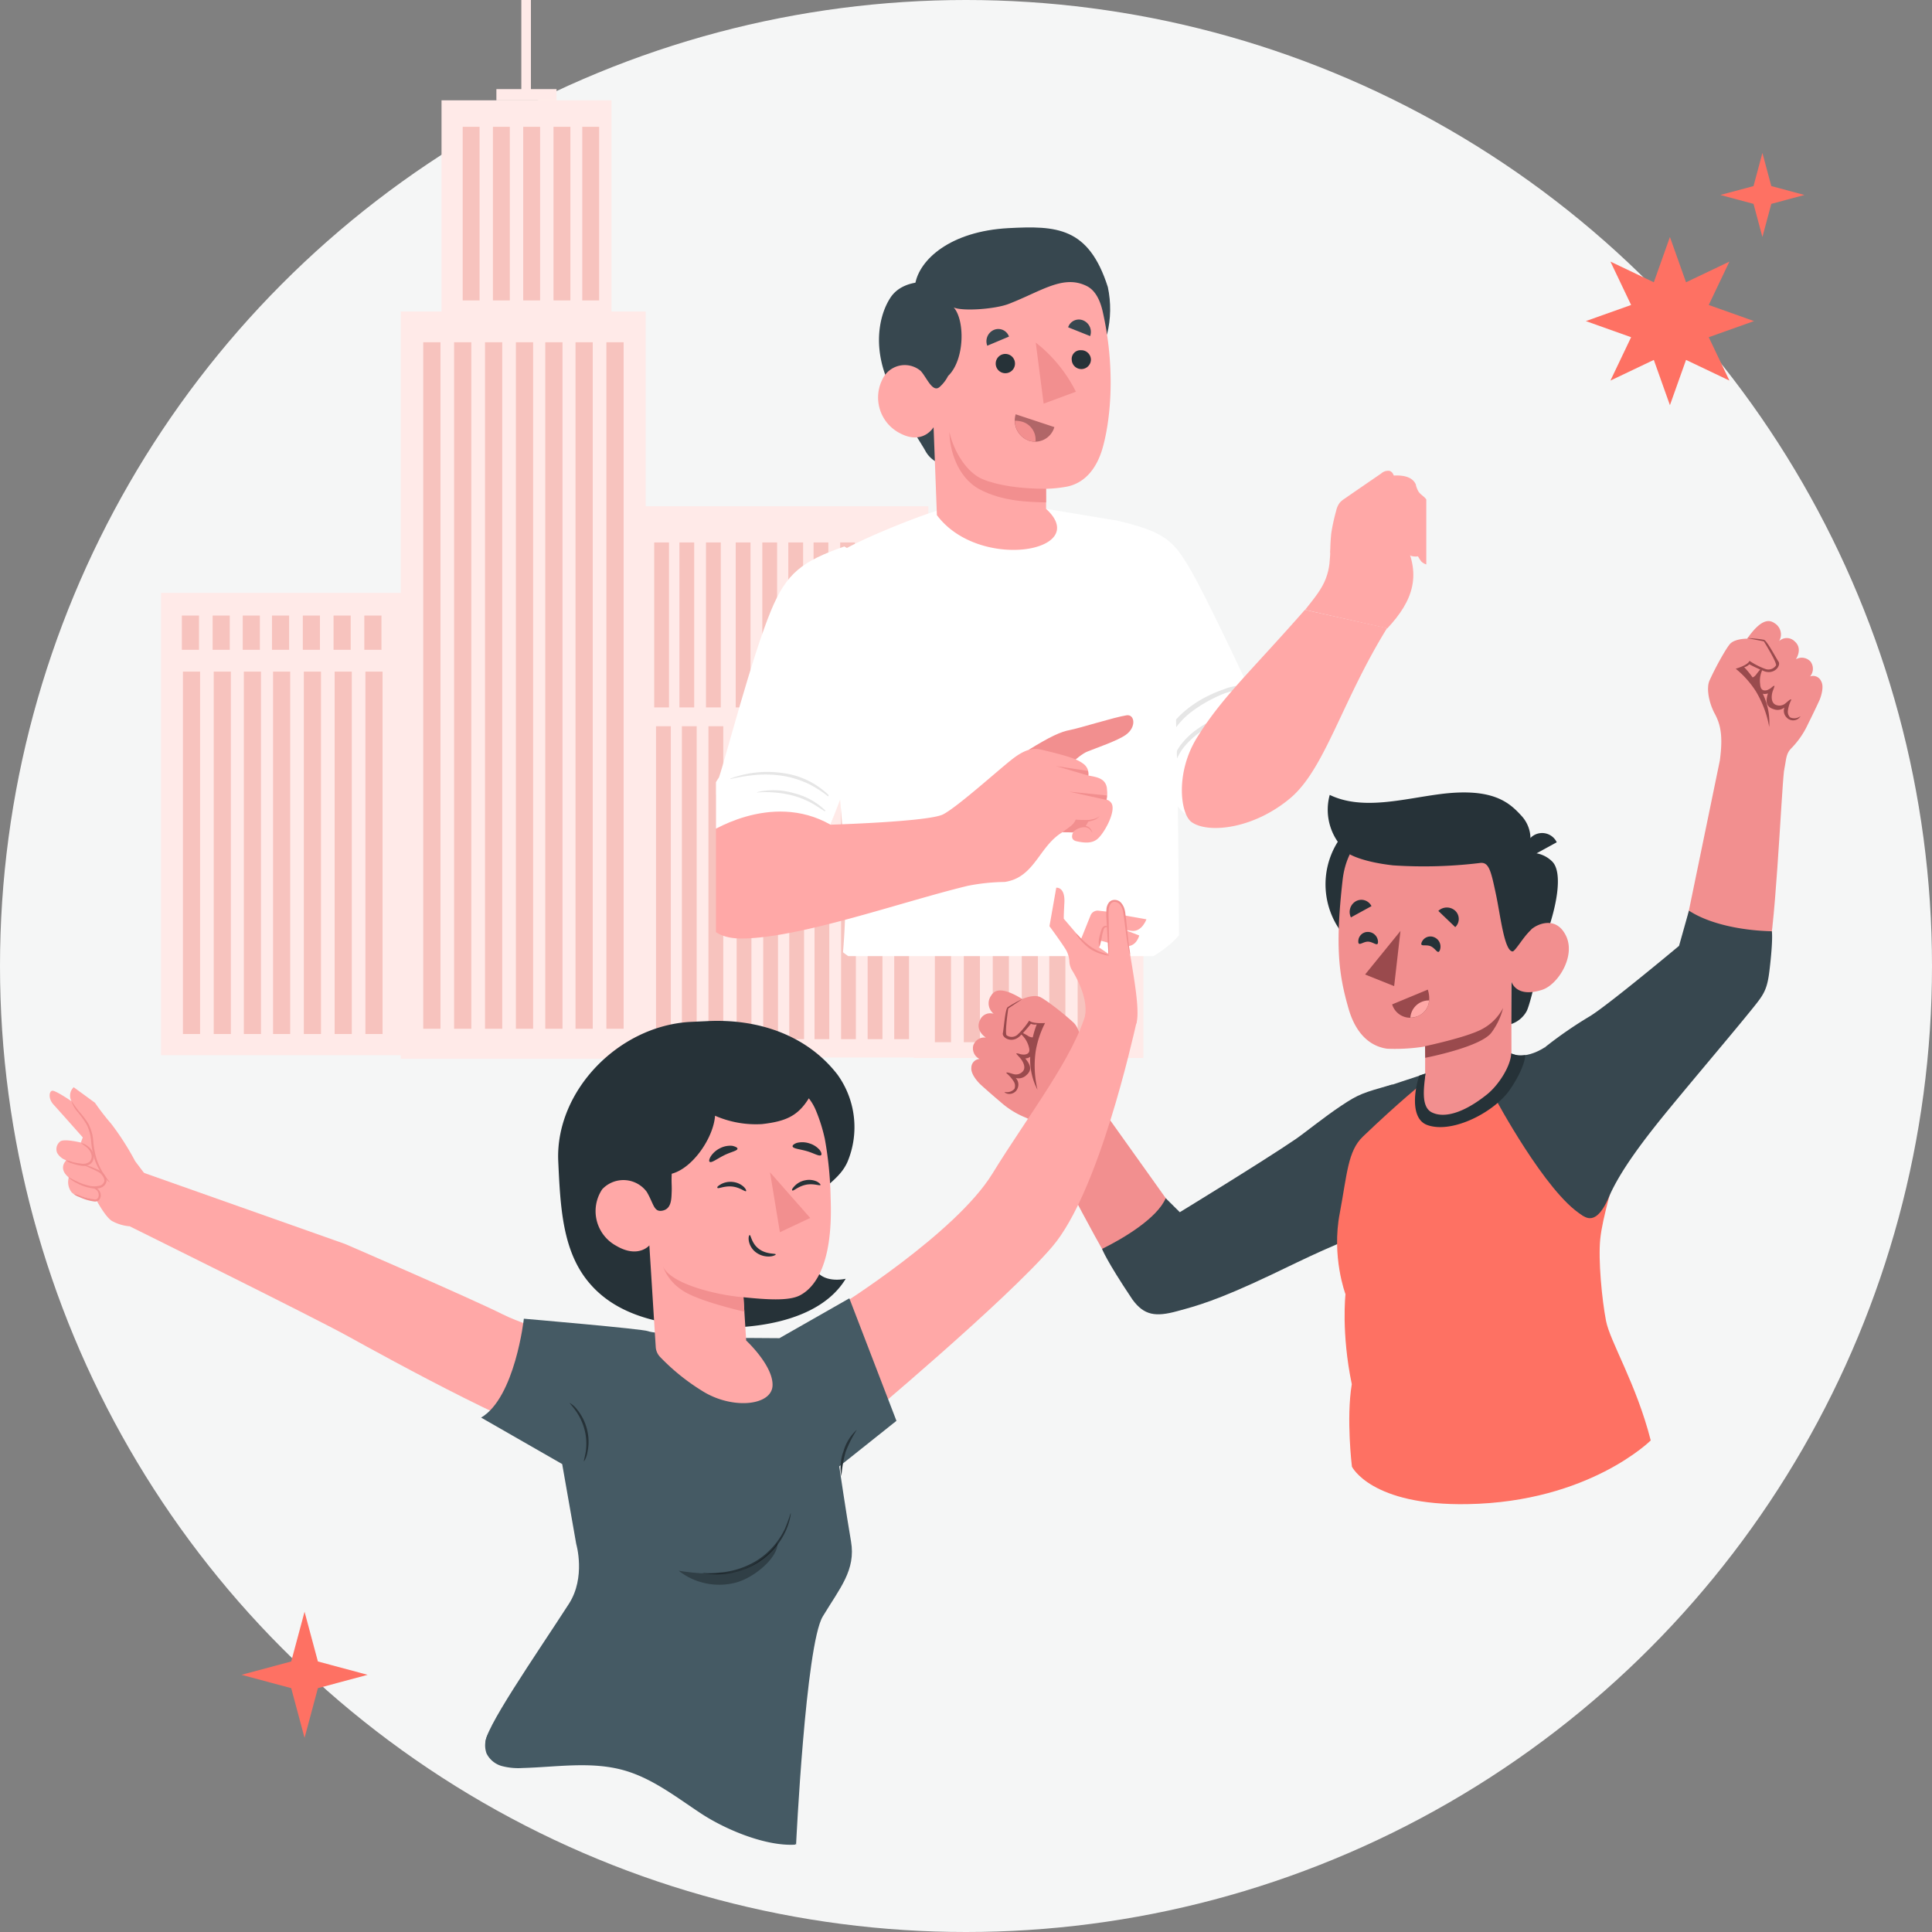 <svg width="240" height="240" fill="none" xmlns="http://www.w3.org/2000/svg"><rect width="100%" height="100%" fill="#808080" stroke="none"/><g clip-path="url(#clip0_723_2784)"><circle cx="120" cy="120" r="120" fill="#F5F6F6"/><path d="M115.327 62.89H78.309v68.474h37.018V62.891z" fill="#FFEAE8"/><path d="M111.084 129.087h1.838V90.214h-1.838v38.873zm-3.301 0h1.838V90.214h-1.838v38.873zm-3.301 0h1.838V90.214h-1.838v38.873zm-3.301 0h1.839V90.214h-1.839v38.873zm-3.137 0h1.839V90.214h-1.838v38.873zm-3.234 0h1.838V90.214H94.81v38.873zm-3.3 0h1.838V90.214h-1.839v38.873zm-3.505 0h1.839V90.214h-1.838v38.873zm-3.3 0h1.838V90.214h-1.838v38.873zm-3.211 0h1.838V90.214h-1.838v38.873zm29.476-41.209h1.839V67.385h-1.839v20.493zm-3.3 0h1.838V67.385h-1.838v20.493zm-3.301 0h1.838V67.385h-1.838v20.493zm-3.305 0h1.838V67.385h-1.838v20.493zm-3.137 0h1.839V67.385h-1.839v20.493zm-3.23 0h1.838V67.385h-1.838v20.493zm-3.305 0h1.839V67.385h-1.839v20.493zm-3.692 0h1.84V67.385H87.7v20.493zm-3.3 0h1.838V67.385H84.4v20.493zm-3.133 0h1.839V67.385h-1.839v20.493zm-2.892 43.806c-.042 0-.074-15.367-.074-34.324 0-18.957.032-34.33.074-34.33.043 0 .072 15.367.072 34.33 0 18.963-.033 34.324-.072 34.324z" fill="#F7C3BE"/><path d="M50.304 73.644H20v57.438h30.304V73.644z" fill="#FFEAE8"/><path d="M45.393 128.448h2.13V83.431h-2.13v45.017zm-3.823 0h2.13V83.431h-2.13v45.017zm-3.825 0h2.13V83.431h-2.13v45.017zm-3.825 0h2.13V83.431h-2.13v45.017zm-3.628 0h2.13V83.431h-2.13v45.017zm-3.742 0h2.13V83.431h-2.13v45.017zm-3.825 0h2.13V83.431h-2.13v45.017zm22.532-47.723h2.13v-4.257h-2.13v4.257zm-3.821 0h2.13v-4.257h-2.13v4.257zm-3.82 0h2.13v-4.257h-2.13v4.257zm-3.828 0h2.13v-4.257h-2.13v4.257zm-3.633 0h2.13v-4.257h-2.13v4.257zm-3.742 0h2.13v-4.257h-2.13v4.257zm-3.82 0h2.13v-4.257h-2.13v4.257z" fill="#F7C3BE"/><path d="M142.036 82.772h-28.524v48.661h28.524V82.772z" fill="#FFEAE8"/><path d="M118.14 95.914h-2.007v33.553h2.007V95.914zm3.59 0h-2.003v33.553h2.003V95.914zm3.601 0h-2.007v33.553h2.007V95.914zm3.598 0h-2.003v33.553h2.003V95.914zm3.418 0h-2.003v33.553h2.003V95.914zm3.527 0h-2.007v33.553h2.007V95.914zm3.594 0h-2.003v33.553h2.003V95.914zm-21.207-10.108h-2.007v8.092h2.007v-8.092zm3.597 0h-2.006v8.092h2.006v-8.092zm3.602 0h-2.007v8.092h2.007v-8.092zm3.59 0h-2.003v8.092h2.003v-8.092zm3.422 0h-2.003v8.092h2.003v-8.092zm3.527 0h-2.007v8.092h2.007v-8.092zm3.598 0h-2.007v8.092h2.007v-8.092z" fill="#F7C3BE"/><path d="M80.205 38.696H49.781v92.832h30.424V38.696zM69.137 11.07h-7.473v1.398h7.473v-1.397z" fill="#FFEAE8"/><path d="M65.952 0h-1.19v11.48h1.19V0zM75.96 12.46H54.848v26.687H75.96V12.46z" fill="#FFEAE8"/><path d="M59.574 15.752h-2.097v21.564h2.097V15.752zm3.758 0h-2.098v21.564h2.098V15.752zm3.762 0h-2.098v21.564h2.098V15.752zm3.761 0h-2.097v21.564h2.097V15.752zm3.575 0h-2.098v21.564h2.098V15.752zM54.718 42.514h-2.14v85.28h2.14v-85.28zm3.832 0h-2.14v85.28h2.14v-85.28zm3.84 0h-2.14v85.28h2.14v-85.28zm3.836 0h-2.14v85.28h2.14v-85.28zm3.652 0h-2.14v85.28h2.14v-85.28zm3.754 0h-2.14v85.28h2.14v-85.28zm3.836 0h-2.14v85.28h2.14v-85.28z" fill="#F7C3BE"/><g clip-path="url(#clip1_723_2784)"><path d="M138.638 64.644c6.079 1.4 7.151 2.556 9.182 6.014 2.031 3.459 7.108 14.335 7.108 14.335s.657-.448 2.135 3.054c1.479 3.501 1.016 3.978 1.016 3.978a7.954 7.954 0 00-5.777 2.038c-2.689 2.395-5.042 7.059-5.042 7.059s-.631-.35-2.185-2.563c-1.554-2.214-11.778-18.488-11.778-18.488l5.343-15.427h-.002z" fill="#fff"/><path opacity=".1" d="M148.039 88.405a16.493 16.493 0 012.766-1.688c.471-.24.955-.45 1.449-.63a13.152 13.152 0 001.653-.575c.14-.077 0-.328-.126-.322a6.312 6.312 0 00-1.778.447c-.584.2-1.153.434-1.708.7a13.964 13.964 0 00-3.038 1.926c-1.681 1.4-3.208 3.501-2.99 5.805 0 .097.132.218.175.062a10.242 10.242 0 011.331-3.313 9.696 9.696 0 012.268-2.416l-.002.004zm6.61-.12a5.058 5.058 0 00-1.549.266c-.502.13-.994.29-1.478.477a13.03 13.03 0 00-2.836 1.505 9.405 9.405 0 00-2.185 2.101c-.317.44-.566.926-.735 1.443a7.012 7.012 0 00-.393 1.646c0 .049.056.126.097.062.234-.49.44-.992.617-1.505.225-.496.504-.967.832-1.4a9.818 9.818 0 012.249-2.053 13.607 13.607 0 012.605-1.366c.463-.183.931-.35 1.4-.49.481-.101.95-.249 1.401-.442.097-.083.062-.245-.027-.245h.002z" fill="#000"/><path d="M165.249 68.691c-.062.74-.029 1.817-.552 3.185-.5 1.305-1.345 2.332-2.572 3.88l10.21 2.304c3.208-3.432 4.434-6.766 1.8-11.38 1.064-1.9.576-4.213-.967-5.357-1.216-.9-2.941-.969-4.377-.175-2.667 3.202-3.394 5.76-3.544 7.543h.002z" fill="#FFA8A7"/><path d="M165.248 68.69c0-.813.043-1.628.126-2.437.146-.945.351-1.88.609-2.8.076-.369.232-.715.456-1.016.173-.185.367-.348.581-.483 1.514-1.046 3.027-2.087 4.544-3.124.274-.255.644-.38 1.016-.342.476.113.665.7.63 1.19-.105 1.73-1.813 2.969-2.179 4.665a13.124 13.124 0 00-.078 2.268 2.51 2.51 0 01-.854 2.023c-.42.259-.906.399-1.4.399a5.881 5.881 0 01-2.101-.14 4.741 4.741 0 00-1.352-.202h.002z" fill="#FFA8A7"/><path d="M171.207 59.405c1.309-.358 4.034-.798 4.684.813v.07c.074.269.181.527.315.77.245.378.701.603.953.954.29.48.512 1 .658 1.54.266.623.7 1.142 1.015 1.743.255.523.389 1.1.393 1.68a7.29 7.29 0 01-.517 2.368 1.243 1.243 0 01-1.339.827 1.758 1.758 0 01-.783-.393 4.076 4.076 0 01-.434-.665c-.296.043-.595.02-.883-.063a1.29 1.29 0 01-.701-.7 2.68 2.68 0 01-.175-.994c-.889.091-1.233-.84-1.19-1.568.07-1.169.862-2.92 0-3.964.027-.014-1.996-2.416-1.996-2.416v-.002zm-9.11 16.352c-6.849 7.8-10.28 10.833-13.402 15.875-2.739 4.42-2.053 9.551-.652 10.504 2.038 1.436 7.703.868 12.303-3.038 4.251-3.634 6.359-12.01 11.961-21.071l-10.21-2.268v-.002z" fill="#FFA8A7"/><path d="M117.907 63.026c-2.451.504-9.908 3.501-12.737 5.07 0 0-3.27 6.835-1.61 22.667.266 2.529.937 9.362 1.252 14.636a82.584 82.584 0 01-.091 12.893s6.66 5.826 24.012 4.517c13.628-1.023 17.717-6.626 17.717-6.626s-.057-18.374-.413-28.424c-.463-13.192-4.46-20.806-7.401-23.109l-8.943-1.484-11.786-.14z" fill="#fff"/><path d="M127.777 93.15c2.654-1.638 3.971-2.249 5.161-2.472 1.19-.224 5.419-1.568 7.003-1.821 1.007-.162 1.274 1.45-.084 2.424-1.043.749-3.669 1.624-4.824 2.1-1.155.477-3.571 2.963-3.571 2.963l-3.685-3.194z" fill="#F28F8F"/><path d="M98.499 72.823c2.262-2.626 3.326-3.172 6.205-4.11 8.29 4.314 3.032 20.427 3.032 20.427l-4.573 13.305s12.228-.358 14.006-1.288c1.778-.931 6.73-5.392 8.403-6.715 2.241-1.807 3.243-1.449 4.28-1.198 3.388.813 4.118 1.17 4.804 1.695.411.342.619.869.553 1.4.902.189 2.268.28 2.311 1.8.044.4.027.807-.049 1.204.23.06.43.198.568.392.7.946-.889 3.873-1.786 4.545-.622.468-1.457.462-2.528.223-.919-.21-.407-1.112-.407-1.112l-1.296-.035c-2.968 1.737-3.458 5.658-7.226 6.205a24.721 24.721 0 00-4.587.482c-8.193 1.975-21.008 6.556-28.159 6.54-7.002 0-5.19-7.886-4.271-12.947.651-3.733 6.919-26.401 10.722-30.813h-.002z" fill="#FFA8A7"/><path d="M135.177 96.337l-4.013-1.177 3.978.609c.043.186.054.377.035.567zm2.267 3.028l-4.643-1.024 4.699.477a3.054 3.054 0 01-.056.547zm-1.525 2.362a5.22 5.22 0 01-.643.127c-.549.015-1.098.003-1.646-.035a1.938 1.938 0 01-.7.853c-.312.251-.636.485-.973.701l1.296.035a2.02 2.02 0 011.4-.644.956.956 0 01.617.167c.186.146.336.337.434.553a1.271 1.271 0 00-.351-.644.91.91 0 00-.476-.232l.323-.552a3.34 3.34 0 00.7-.189c.274-.097.515-.266.7-.49-.2.161-.432.28-.679.35h-.002z" fill="#F28F8F"/><path d="M104.887 67.885c-5.287 1.842-7.185 3.334-9.103 7.948-2.395 5.75-5.651 18.362-6.47 20.737-2.031 2.906-1.554 7.065-1.554 7.065s7.926-5.455 15.406-1.191c0 0 4.083-10.665 4.964-12.702.883-2.039 4.762-17.38-3.243-21.857z" fill="#fff"/><path opacity=".1" d="M102.927 98.76a9.94 9.94 0 00-5.47-2.696 13.113 13.113 0 00-6.73.658v.062a22.338 22.338 0 013.404-.539 14.172 14.172 0 013.501.203c.967.194 1.908.504 2.801.924.85.422 1.654.933 2.395 1.527.097.056.097-.092.097-.14l.002.002zm-4.447-.266a8.86 8.86 0 00-4.425-.091v.042c1.5-.118 3.011.014 4.468.393.726.2 1.43.475 2.101.82.644.328 1.218.756 1.834 1.12.057 0 .078-.084.049-.113a8.56 8.56 0 00-4.04-2.17h.013z" fill="#000"/><path d="M114.417 35.049s-2.513 0-3.773 1.883c-1.261 1.883-2.101 5.308-.798 9.27 1.463 4.364 4.49 8.636 5.139 9.867a3.425 3.425 0 001.975 1.583l-.133-5.3-.196-3.69s2.976-2.704 3.229-5.358a8.489 8.489 0 00-1.002-5.343l-4.439-2.914-.002.002z" fill="#37474F"/><path d="M137.612 35.638c-2.381-7.445-6.373-7.614-12.339-7.299-7.283.393-11.064 3.95-11.582 6.925l5.077 5.056 18.754 1.225c.481-1.937.512-3.958.092-5.91l-.002.003z" fill="#37474F"/><path d="M111.973 53.908c2.745 1.33 3.999-.84 3.999-.84l.413 10.924c5.265 7.051 19.335 4.503 13.564-.778V60.72a16.74 16.74 0 002.373-.231c2.429-.386 3.956-2.32 4.678-4.945 1.072-3.894 1.492-10.127 0-16.758-.28-1.282-.832-2.675-2.009-3.257-2.914-1.443-5.603.638-9.678 2.22-1.68.657-5.763.945-6.841.441 1.4 1.562 1.4 6.505-.7 8.517a4.528 4.528 0 01-1.051 1.365c-.889.77-1.618-1.225-2.359-2.003a3.062 3.062 0 00-4.762 1.09 4.986 4.986 0 002.248 6.685c.041.021.084.04.127.06l-.002.004z" fill="#FFA8A7"/><path d="M129.943 60.72c-3.194 0-6.022-.413-7.905-1.204-1.883-.792-3.55-3.34-4.097-5.861 0 2.03.897 5.602 3.747 7.13 2.85 1.526 6.176 1.575 8.263 1.623l-.008-1.688z" fill="#F28F8F"/><path d="M125.338 41.812l-2.696 1.135a1.54 1.54 0 01.813-1.961 1.402 1.402 0 011.844.723c.016.033.027.068.041.103h-.002zm10.088-.062l-2.738-1.093a1.4 1.4 0 011.869-.856 1.547 1.547 0 01.867 1.947l.002.002z" fill="#37474F"/><path d="M123.691 45.2a1.198 1.198 0 101.162-1.233h-.012a1.197 1.197 0 00-1.148 1.234h-.002zm9.448-.46a1.192 1.192 0 002.381-.086 1.196 1.196 0 00-1.233-1.148 1.084 1.084 0 00-1.148 1.234z" fill="#263238"/><path d="M128.664 42.555l.98 7.59 4.006-1.484a17.875 17.875 0 00-4.986-6.106z" fill="#F28F8F"/><path d="M126.172 51.465l4.805 1.59a2.486 2.486 0 01-3.066 1.719l-.085-.026a2.657 2.657 0 01-1.654-3.283z" fill="#B16668"/><path d="M126.687 52.322a3.042 3.042 0 00-.609-.057c0 1.115.7 2.107 1.751 2.478.26.078.533.117.805.113a2.324 2.324 0 00-1.947-2.534z" fill="#F28F8F"/><path d="M124.503 35.86c2.71-.937 7.318-1.112 9.804-.756-.504-1.764-.603-4.013-5.042-3.704-4.439.308-5.155 2.241-4.762 4.46z" fill="#37474F"/></g><g clip-path="url(#clip2_723_2784)" fill="#FE7163"><path d="M207.444 29.442l2.002 5.623 5.388-2.568-2.568 5.388 5.623 2.002-5.623 2.002 2.568 5.387-5.388-2.567-2.002 5.622-2.001-5.622-5.388 2.567 2.568-5.387L197 39.887l5.623-2.002-2.568-5.388 5.388 2.568 2.001-5.623zm11.489-10.444l1.106 4.117 4.116 1.105-4.116 1.106-1.106 4.116-1.105-4.116-4.117-1.106 4.117-1.105 1.105-4.117z"/></g><path d="M37.833 200.218l1.658 6.176 6.176 1.658-6.176 1.658-1.658 6.175-1.658-6.175L30 208.052l6.175-1.658 1.658-6.176z" fill="#FE7163"/><path d="M191.837 116.787s-1.555 7.58-2.19 8.821a3.424 3.424 0 01-1.962 1.618l.063-5.328 4.089-5.111zm-7.303-7.011a9.94 9.94 0 01-6.061 9.229 9.939 9.939 0 01-13.605-7.134 9.93 9.93 0 014.144-10.233 9.934 9.934 0 0114.736 4.342 9.923 9.923 0 01.786 3.796z" fill="#263238"/><path d="M189.733 105.97a3.703 3.703 0 013.092 1.055c1.335 1.346.63 5.594-.983 9.765l-3.033.375.924-11.195z" fill="#263238"/><path d="M187.892 117.17c.608.361 1.465-.855 2.211-1.609.745-.753 3.179-1.882 4.428.68s-1.032 6.098-2.951 6.714c-3.316 1.077-3.837-1.056-3.837-1.056l.016 9.834c-2.091 8.193-17.921 10.443-10.723 1.91l.002-3.649a23.46 23.46 0 01-4.728.281c-2.45-.353-3.999-2.273-4.768-4.912-1.222-4.232-1.708-7.659-.76-16.027 1.034-9.165 11.681-9.347 17.461-5.771 5.78 3.576 3.649 13.605 3.649 13.605z" fill="#F28F8F"/><path d="M187.905 118.189c.3 0 1.449-1.935 2.204-2.628 1.037-.968-.38-9.594-.38-9.594a4.194 4.194 0 00-.768-4.669c-1.446-1.569-3.466-3.48-9.977-2.662-4.652.588-9.698 2.083-13.8.11a6.963 6.963 0 002.479 7.369s1.49.943 5.387 1.383c3.594.238 7.202.14 10.777-.293 1.13-.162 1.378.926 2.01 3.916.555 2.613 1.04 7.059 2.068 7.068z" fill="#263238"/><path d="M189.727 106.634l3.659-2.002a2.015 2.015 0 00-2.012-1.14 2.035 2.035 0 00-.78.238 2.196 2.196 0 00-.867 2.904z" fill="#263238"/><path d="M177.028 129.959s5.185-1.091 7.079-2.118a6.273 6.273 0 002.614-2.628 8.583 8.583 0 01-1.466 3.083c-1.381 1.798-8.211 3.11-8.211 3.11l-.016-1.447z" fill="#9A4A4D"/><path d="M176.604 117.059c-.241.621.505.215 1.129.491.623.275.884 1.078 1.128.491a1.26 1.26 0 00-.682-1.605 1.177 1.177 0 00-1.575.623zm-7.872-.106c.001.667.571.006 1.221.023.651.017 1.229.695 1.228.028a1.265 1.265 0 00-1.227-1.236 1.178 1.178 0 00-1.222 1.185zm-.915-2.992l2.553-1.398a1.399 1.399 0 00-1.935-.611 1.533 1.533 0 00-.618 2.009zm10.858-.804l2.101 2.013a1.383 1.383 0 00.436-1.014 1.394 1.394 0 00-.435-1.015 1.537 1.537 0 00-2.102.016z" fill="#263238"/><path d="M177.367 122.933l-4.431 1.837a2.348 2.348 0 003.296 1.411c1.214-.558 1.572-1.877 1.135-3.248z" fill="#9A4A4D"/><path d="M176.238 126.177a2.57 2.57 0 01-1.038.238 2.305 2.305 0 012.193-2.137l.13-.009a2.218 2.218 0 01-1.285 1.908z" fill="#FFA8A7"/><path d="M173.973 115.645l-.786 6.854-3.612-1.441 4.398-5.413z" fill="#9A4A4D"/><path d="M129.282 140.944c-.742-.987-.949-1.75-1.916-2.13a10.629 10.629 0 01-3.095-1.939c-1.389-1.167-2.487-2.173-2.487-2.173s-1.229-1.15-1.119-2.077a1.09 1.09 0 011.018-1.077 1.475 1.475 0 01-.783-1.663 1.454 1.454 0 011.571-.991s-1.367-.856-.751-2.135a1.376 1.376 0 011.76-.801 1.646 1.646 0 01-.622-1.711 1.67 1.67 0 01.271-.579c.461-.765 1.419-1.062 3.859.436 0 0 1.273-.576 2.119-.29.532.176 2.812 1.887 4.251 3.22.696.646 1.166 2.358 1.021 4.042-.128 1.529.154 2.992 1.816 5.709l-6.913 4.159z" fill="#F28F8F"/><path d="M129.822 127.084a12.04 12.04 0 00-1.173 3.556 12.933 12.933 0 00.233 4.737 8.094 8.094 0 01-.905-4.099c-.18.127-.394.199-.615.207.55.661.955 1.371.145 2.068a1.381 1.381 0 01-1.332.356 1.176 1.176 0 01.233 1.291 1.093 1.093 0 01-1.272.663 2.033 2.033 0 01-.299-.121.137.137 0 01-.045-.03l-.003-.033.164-.011a1.241 1.241 0 001.065-.408.99.99 0 00-.06-.866 4.298 4.298 0 00-.912-1.063.107.107 0 01-.031-.052c-.003-.049.067-.06.117-.052.276.041.558.152.808.211a1.121 1.121 0 001.027-.257c.583-.501.125-1.338-.285-1.802-.137-.155-.283-.297-.409-.453-.002-.027-.037-.063-.005-.076.134.001.268.027.393.076.139.042.282.067.427.075a.938.938 0 00.54-.104c.351-.21.247-.602.153-.935a3.186 3.186 0 00-.865-1.416l-.03-.037-.102.106c-1.017 1.099-2.336.311-2.207-.278.128-.589.292-3.023.606-3.22a15.184 15.184 0 011.817-1.008l-1.751 1.162s-.473 3.178-.187 3.35a1.09 1.09 0 001.38-.13 9.212 9.212 0 001.407-1.706c.418.425 1.973.299 1.973.299zm-1.032.171c-.246.049-.5.021-.728-.08 0 0-.21.288-.985 1.163.238.11.469.238.688.383.129.071.269.119.415.141.04.003.08 0 .12-.008.12-.545.284-1.08.49-1.599z" fill="#9A4A4D"/><path d="M136.227 136.8s-8.433 1.579-6.925 4.143c1.509 2.564 8.614 16.956 10.322 18.303l6.604-8.421-10.001-14.025z" fill="#F28F8F"/><path d="M172.949 134.72c-3.673 1.05-4.135 1.175-6.325 2.63-2.19 1.455-4.539 3.381-5.698 4.173-4.177 2.841-14.365 9.061-14.365 9.061l-1.753-1.738c-1.043 2.453-5.152 4.944-7.901 6.296 0 0 .449 1.336 3.773 6.296 1.451 1.982 2.887 2.172 5.57 1.437 2.373-.647 4.834-1.279 11.552-4.462 4.553-2.161 7.929-3.945 14.833-6.364.913-.316 1.487-15.803.314-17.329z" fill="#37474F"/><path d="M169.968 135.726c-1.856.6-.47 3.517-3.739 9.095l10.664-10.427.197-1.02s-4.545 1.499-7.122 2.352z" fill="#37474F"/><path d="M169.302 141.194c4.537-4.343 7.547-6.747 7.547-6.747-.448 2.586.25 4.041 1.54 4.35 1.291.309 5.661-.943 8.082-3.486l14.617 9.026c-.661 2.513-2.022 6.902-2.296 9.553-.274 2.65.212 7.575.711 10.176.5 2.602 3.764 7.835 5.558 14.869 0 0-7.67 7.647-22.732 7.913-12.018.228-14.388-4.655-14.388-4.655s-.728-5.953-.017-10.247c-1.327-6.389-.781-11.172-.781-11.172s-1.771-4.676-.706-10.1c.912-4.861.993-7.692 2.865-9.48z" fill="#FE7163"/><path d="M191.93 130.087c-2.66 1.691-4.195.781-4.195.781s.457 3.731-2.009 5.544c0 0 6.294 11.774 10.762 14.509 4.469 2.734-4.558-20.834-4.558-20.834z" fill="#37474F"/><path d="M187.733 130.869c-.093 1.647-1.62 3.98-3.034 5.102-3 2.398-5.395 2.948-6.853 2.202-1.458-.746-.869-3.511-.78-4.813l-.743.248c-.521 1.388-1.268 5.329.977 6.146 3.109 1.128 8.376-1.614 10.286-4.422 1.909-2.809 1.89-4.262 1.89-4.262a4.415 4.415 0 01-.912.031 5.2 5.2 0 01-.831-.232z" fill="#263238"/><path d="M221.622 95.668c.288-1.207.173-1.987.904-2.716a10.65 10.65 0 002.071-3.01 100.655 100.655 0 001.433-2.978s.668-1.546.196-2.35a1.09 1.09 0 00-1.375-.582 1.48 1.48 0 00.063-1.842 1.463 1.463 0 00-1.826-.288s.92-1.323-.156-2.237a1.38 1.38 0 00-1.927-.019 1.63 1.63 0 00-.104-1.82 1.638 1.638 0 00-.479-.425c-.724-.497-1.726-.427-3.382 1.937 0 0-1.396-.017-2.055.576-.422.374-1.834 2.863-2.629 4.642-.382.869-.134 2.624.665 4.116.724 1.35 1.05 2.804.599 5.975l8.002 1.021z" fill="#F28F8F"/><path d="M217.328 82.092c.611.414 1.27.752 1.963 1.006a1.123 1.123 0 001.321-.426c.195-.276-1.5-3.002-1.5-3.002l-2.074-.402c.692.02 1.383.089 2.065.206.371.056 1.49 2.22 1.831 2.716.341.496-.556 1.74-1.922 1.135l-.136-.061.004.049a3.157 3.157 0 00-.229 1.656c.024.344.101.748.515.796a.89.89 0 00.539-.12c.132-.062.256-.142.366-.239a.99.99 0 01.324-.22l.027-.001.005.076a6.441 6.441 0 01-.201.561c-.196.56-.281 1.54.457 1.768a1.144 1.144 0 001.044-.166c.224-.164.417-.374.658-.522.044-.003.112-.04.125-.009.014.032.003.038.004.055-.213.418-.353.87-.415 1.336a1.003 1.003 0 00.271.829 1.238 1.238 0 001.14-.053l.148-.07s.002.032-.029.051a2.264 2.264 0 01-.23.23 1.092 1.092 0 01-1.425-.109 1.186 1.186 0 01-.308-1.275 1.35 1.35 0 01-1.359.2c-1.033-.311-.937-1.127-.683-1.95a1.18 1.18 0 01-.642.046 8.187 8.187 0 01.797 4.123 13.063 13.063 0 00-1.668-4.445 11.87 11.87 0 00-2.492-2.79s1.486-.416 1.709-.98zm.39 2.046a.302.302 0 00.117-.041c.123-.08.23-.18.318-.296a7.04 7.04 0 01.504-.626c-1.045-.474-1.353-.655-1.353-.655a1.187 1.187 0 01-.637.362c.383.398.735.825 1.052 1.277l-.001-.021z" fill="#9A4A4D"/><path d="M213.616 94.609s8.367-1.898 8.007 1.08c-.361 2.98-1.145 21.649-2.181 23.564l-9.809-5.331 3.983-19.313z" fill="#F28F8F"/><path d="M191.927 130.089a50.963 50.963 0 015.604-3.865c2.349-1.455 11.046-8.725 11.046-8.725l1.23-4.376c2.614 1.71 6.71 2.479 10.298 2.562 0 0 .177.94-.286 4.802-.283 2.443-.701 3.035-2.06 4.722-2.411 2.997-6.758 8.098-10.307 12.41-3.202 3.889-6.177 7.8-7.594 11.088-.381.88-1.274 2.824-2.553 2.601-1.944-.35-4.323-5.348-5.451-8.255-1.832-4.768.157-11.055.073-12.964z" fill="#37474F"/><path d="M60.727 215.234a6.558 6.558 0 011.859-1.935c4.683-3.495 11.015-4.457 16.703-3.114 5.687 1.343 10.752 4.812 14.576 9.218 2.042 2.353 4.602 6.644 4.919 9.746-3.648.227-8.668-1.868-11.735-3.894s-6.008-4.338-9.52-5.335c-4.074-1.156-8.408-.403-12.64-.29a8.011 8.011 0 01-2.534-.242 3.023 3.023 0 01-1.916-1.569 2.963 2.963 0 01.288-2.585z" fill="#455A64"/><path d="M95.197 154.805c.11-.1-.067.134 0 0z" fill="#F28F8F"/><path d="M123.261 145.823c4.541-7.382 10.103-14.421 11.722-20.233l6.215 1.355c-.535 2.266-4.716 21.171-10.481 27.921-5.764 6.749-23.682 21.747-23.682 21.747l-2.848-14.322s14.525-9.083 19.074-16.468zm16.414-32.105l2.739.483s-.552 1.566-1.809 1.436c-1.257-.129-.966-.37-.966-.37l.233.306 1.648.636s-.318 1.316-1.482 1.327l-1.388-1.833 1.025-1.985z" fill="#FFA8A7"/><path d="M132.22 112.154c-.112 2.108-.064 1.986-.064 1.986l2.14 2.506 1.174-2.926a.948.948 0 01.991-.592l1.149.127s-.163-1.649 1.244-1.266c0 0 .824-.076.994 2.665.184 2.998 1.968 10.279 1.313 12.491l-6.393-.862c.437-2.084-.897-4.625-1.581-5.739a2.3 2.3 0 01-.345-1.103 3.226 3.226 0 00-.467-1.519c-.632-1.008-2.006-2.865-2.006-2.865l.843-4.782s1.118-.154 1.008 1.879zm4.277 5.517l1.199.822.015-1.369-1.066-.296-.148.843z" fill="#FFA8A7"/><path d="M137.74 118.646c.034-.188.046-.38.036-.571.001-.373.002-.902-.006-1.562l-.046-2.309a9.108 9.108 0 01.015-1.342c.075-.424.318-.884.778-.83.46.055.741.423.896.833.07.212.119.431.144.652l.094.66.299 2.288a28.1 28.1 0 00.269 1.538c.026.197.082.388.164.569a2.22 2.22 0 00-.065-.551c-.049-.365-.124-.892-.193-1.541-.069-.65-.149-1.452-.237-2.299-.031-.222-.057-.443-.087-.669a3.216 3.216 0 00-.151-.707 2.056 2.056 0 00-.391-.663 1.06 1.06 0 00-1.176-.283.917.917 0 00-.339.269 1.604 1.604 0 00-.29.727 8.933 8.933 0 00-.002 1.388l.132 2.318c.03.653.06 1.188.092 1.556-.001.178.02.356.064.529z" fill="#F28F8F"/><path d="M136.563 117.699c.154-.499.271-1.009.35-1.526.037-.209.103-.403.151-.583a.57.57 0 01.188-.362c.202-.099.416-.061.414-.11-.002-.049-.041-.045-.123-.07a.59.59 0 00-.378.003.68.68 0 00-.344.479 4.359 4.359 0 00-.181.6 2.987 2.987 0 00-.077 1.569zm-2.904-1.716s.132.261.431.617c.374.471.809.89 1.292 1.248a5.191 5.191 0 001.672.721c.235.091.486.135.738.131a2.236 2.236 0 00-.682-.299 6.882 6.882 0 01-1.572-.763 9.928 9.928 0 01-1.33-1.153c-.308-.335-.517-.528-.549-.502z" fill="#F28F8F"/><path d="M73.403 166.698s-7.013-1.453-11.013-3.454c-4-2.002-19.526-8.714-19.526-8.714l-25.241-8.923-1.71 6.633s22.916 11.327 27.326 13.762c4.41 2.436 24.56 13.577 28.779 13.359l3.426-4.726-2.041-7.937z" fill="#FFA8A7"/><path d="M6.512 135.495c.441-.019 2.378 1.31 2.378 1.31a1.43 1.43 0 01.265-1.746l2.64 1.929a30.3 30.3 0 002.028 2.621 33.247 33.247 0 012.964 4.632l1.445 1.913-2.196 6.174a5.382 5.382 0 01-2.18-.686c-.822-.572-1.835-2.484-1.835-2.484l-2.43-.645a1.436 1.436 0 01-.732-.447 2.097 2.097 0 01-.315-1.795c-1.414-1.167-.298-2.137-.298-2.137a1.981 1.981 0 01-1.145-.92 1.197 1.197 0 01.322-1.369c.386-.472 2.62.089 2.62.089l.238-.644s-2.973-3.354-3.643-4.088c-.67-.734-.54-1.688-.126-1.707z" fill="#FFA8A7"/><path d="M8.857 136.717c.162.541.443 1.037.825 1.453.38.462.729.949 1.044 1.458.336.643.537 1.347.59 2.07a10.5 10.5 0 00.407 2.232 7.32 7.32 0 00.787 1.662c.224.346.48.671.763.972.096.116.212.215.342.292.038-.031-.422-.485-.94-1.37a7.8 7.8 0 01-.712-1.632 11.382 11.382 0 01-.386-2.164 5.32 5.32 0 00-.639-2.165 11.359 11.359 0 00-1.115-1.455 13.724 13.724 0 01-.966-1.353z" fill="#F28F8F"/><path d="M8.492 146.244c.31.301.668.546 1.06.727a5.6 5.6 0 002.155.672c.32.034.644-.017.938-.148a1.06 1.06 0 00.592-.781 1.317 1.317 0 00-.326-.846 1.59 1.59 0 00-.614-.503 8.538 8.538 0 00-.608-.258 3.63 3.63 0 00-1.241-.37c-.006.031.449.209 1.167.546l.576.285c.207.105.384.261.515.453.155.187.247.419.261.661a.77.77 0 01-.445.565 2.717 2.717 0 01-1.59.011 6.498 6.498 0 01-1.292-.455c-.714-.326-1.125-.598-1.148-.559z" fill="#F28F8F"/><path d="M8.165 144.118c.246.201.534.346.843.424.324.116.658.2.998.251a1.533 1.533 0 001.286-.248 1.218 1.218 0 00.281-1.29 1.757 1.757 0 00-.644-.848 1.916 1.916 0 00-.856-.415c-.007.041.304.204.732.566.244.203.425.471.523.773a.976.976 0 01-.215 1.004 1.383 1.383 0 01-1.073.205 7.56 7.56 0 01-.98-.173 6.177 6.177 0 00-.895-.249zm1.006 4.229c.209.155.441.274.689.354a6.197 6.197 0 001.794.543.72.72 0 00.602-.137c.14-.13.23-.306.255-.495a1.063 1.063 0 00-.303-.853c-.412-.359-.778-.245-.76-.22.231.066.443.189.617.357a.874.874 0 01.193.682.598.598 0 01-.18.341.444.444 0 01-.395.071 9.253 9.253 0 01-1.757-.45 2.04 2.04 0 00-.755-.193z" fill="#F28F8F"/><path d="M81.417 191.134c.13.143.278.267.442.37.426.298.877.558 1.348.778a11.083 11.083 0 005.026 1.145c1.74-.02 3.45-.46 4.984-1.281.46-.245.899-.529 1.31-.849.158-.112.301-.242.426-.39-.036-.044-.659.489-1.81 1.075a11.47 11.47 0 01-4.903 1.193 11.652 11.652 0 01-4.937-1.038c-1.196-.541-1.849-1.034-1.886-1.003z" fill="#FE7163"/><path d="M87.456 166.169s-6.354-.528-6.942-.804c-.589-.277-15.438-1.55-15.438-1.55s-1.09 9.794-5.309 12.284l10.07 5.773 1.744 9.926s1.22 4.136-.912 7.438c-4.035 6.25-10.847 16.033-10.334 17.382.056.14 1.17-3.574 8.538-4.349 2.233-.227 6.095.443 9.464 1.766 14.499 5.678 19.081 13.626 20.554 15.133 0 0 1.187-24.833 3.317-28.368 2.13-3.534 4.12-5.754 3.508-9.324-.613-3.57-1.463-9.315-1.463-9.315l7.106-5.66-5.85-15.219-8.682 4.95-9.371-.063z" fill="#455A64"/><path d="M87.259 195.394c.185.058.377.092.57.101a8.978 8.978 0 001.581.073 9.712 9.712 0 004.933-1.576 9.116 9.116 0 003.329-3.961 8.272 8.272 0 00.486-1.534 2.04 2.04 0 00.069-.571c-.205.68-.449 1.347-.73 1.999a9.48 9.48 0 01-3.303 3.814 10.141 10.141 0 01-4.793 1.606c-1.326.166-2.138.023-2.142.049zm19.186-17.788a5.65 5.65 0 00-1.655 2.652 5.714 5.714 0 00-.269 3.117 15.17 15.17 0 01.534-3.027c.369-.959.835-1.877 1.39-2.742zm-35.679-3.329c-.008.042.291.338.708.913.54.745.932 1.586 1.157 2.478.222.89.264 1.816.124 2.722-.122.697-.266 1.114-.2 1.137.213-.334.354-.708.415-1.099a6.202 6.202 0 00-.04-2.832 6.415 6.415 0 00-1.266-2.534 2.968 2.968 0 00-.898-.785z" fill="#263238"/><path d="M89.79 195.467a7.72 7.72 0 004.563-1.616 8.707 8.707 0 002.235-2.171c.087 1.711-2.716 4.225-5.137 4.906a8.165 8.165 0 01-7.151-1.467c1.814.3 3.653.417 5.49.348z" fill="#000" opacity=".3"/><path d="M105.277 144.333a11.164 11.164 0 00-1.243-10.843c-3.747-4.847-9.791-7.003-16.345-6.633l-2.034.092c-8.845.548-16.546 8.509-16.317 17.07.271 6.019.522 11.582 4.024 15.538 3.228 3.679 8.049 4.718 12.099 5.15 7.743.823 16.341-.459 19.596-5.855 0 0-4.602 1.139-4.234-3.699.049-.765-.713-1.569-2.024-2.375a25.806 25.806 0 012.935-4.46c1.25-1.369 2.731-2.171 3.543-3.985z" fill="#263238"/><path d="M103.184 148.832c.358 8.965-2.41 11.351-3.82 12.085-1.41.734-4.249.508-7.007.233l.336 5.373s3.35 3.097 3.276 5.576c-.074 2.479-4.778 3.008-8.458.857a26.58 26.58 0 01-5.523-4.404c-.312-.331-.5-.76-.53-1.214l-.793-12.631s-1.395 1.673-4.15.029a4.897 4.897 0 01-2.455-5.14 4.89 4.89 0 01.753-1.866 3.61 3.61 0 014.34-.705c.465.251.869.6 1.184 1.023.886 1.487.86 2.567 1.967 2.341 1.106-.227 1.098-1.437 1.134-2.304.035-.867-.052-1.142.008-2.281 2.622-.686 5.195-4.497 5.38-7.204a12.697 12.697 0 005.827 1.04c2.954-.338 4.46-1.002 5.821-3.204.37.473.672.995.898 1.551a20.562 20.562 0 011.088 3.478c.441 2.432.683 4.896.724 7.367z" fill="#FFA8A7"/><path d="M92.356 161.147c-2.904-.204-8.93-1.533-10-3.812a6.077 6.077 0 002.26 2.858c1.869 1.405 7.849 2.745 7.849 2.745l-.11-1.791zm3.296-15.524l1.23 7.446 3.764-1.771-4.994-5.675z" fill="#F28F8F"/><path d="M101.928 147.199c-.084.142-.857-.221-1.809-.027-.953.194-1.557.805-1.682.718-.126-.086.004-.269.264-.552a2.464 2.464 0 011.321-.718 2.338 2.338 0 011.472.162c.328.193.446.349.434.417zm-9.254.77c-.126.102-.753-.473-1.719-.573-.965-.1-1.728.305-1.824.175-.095-.13.09-.26.428-.465.45-.242.963-.34 1.47-.28a2.4 2.4 0 011.357.601c.277.27.346.493.288.542zm.453 5.454c.16-.016.222 1.038 1.163 1.733.941.695 2.069.521 2.08.669-.01.058-.238.217-.715.258a2.622 2.622 0 01-1.727-.494 2.293 2.293 0 01-.91-1.462c-.068-.439.039-.706.109-.704zm-1.514-10.734c.005.276-.82.395-1.716.853-.897.457-1.544.975-1.757.77-.091-.092-.037-.368.186-.713a2.933 2.933 0 011.161-.983 2.776 2.776 0 011.475-.28c.41.094.647.222.651.353zm10.374.818c-.239.163-.904-.262-1.767-.512-.864-.249-1.65-.291-1.758-.569-.041-.131.13-.312.517-.449a2.796 2.796 0 011.541.051c.501.143.952.427 1.298.817.243.335.281.579.169.662z" fill="#263238"/></g><defs><clipPath id="clip0_723_2784"><path fill="#fff" d="M0 0h240v240H0z"/></clipPath><clipPath id="clip1_723_2784"><path fill="#fff" transform="translate(88.938 28.254)" d="M0 0h88.24v90.519H0z"/></clipPath><clipPath id="clip2_723_2784"><path fill="#fff" transform="translate(197 19)" d="M0 0h27.156v31.333H0z"/></clipPath></defs></svg>